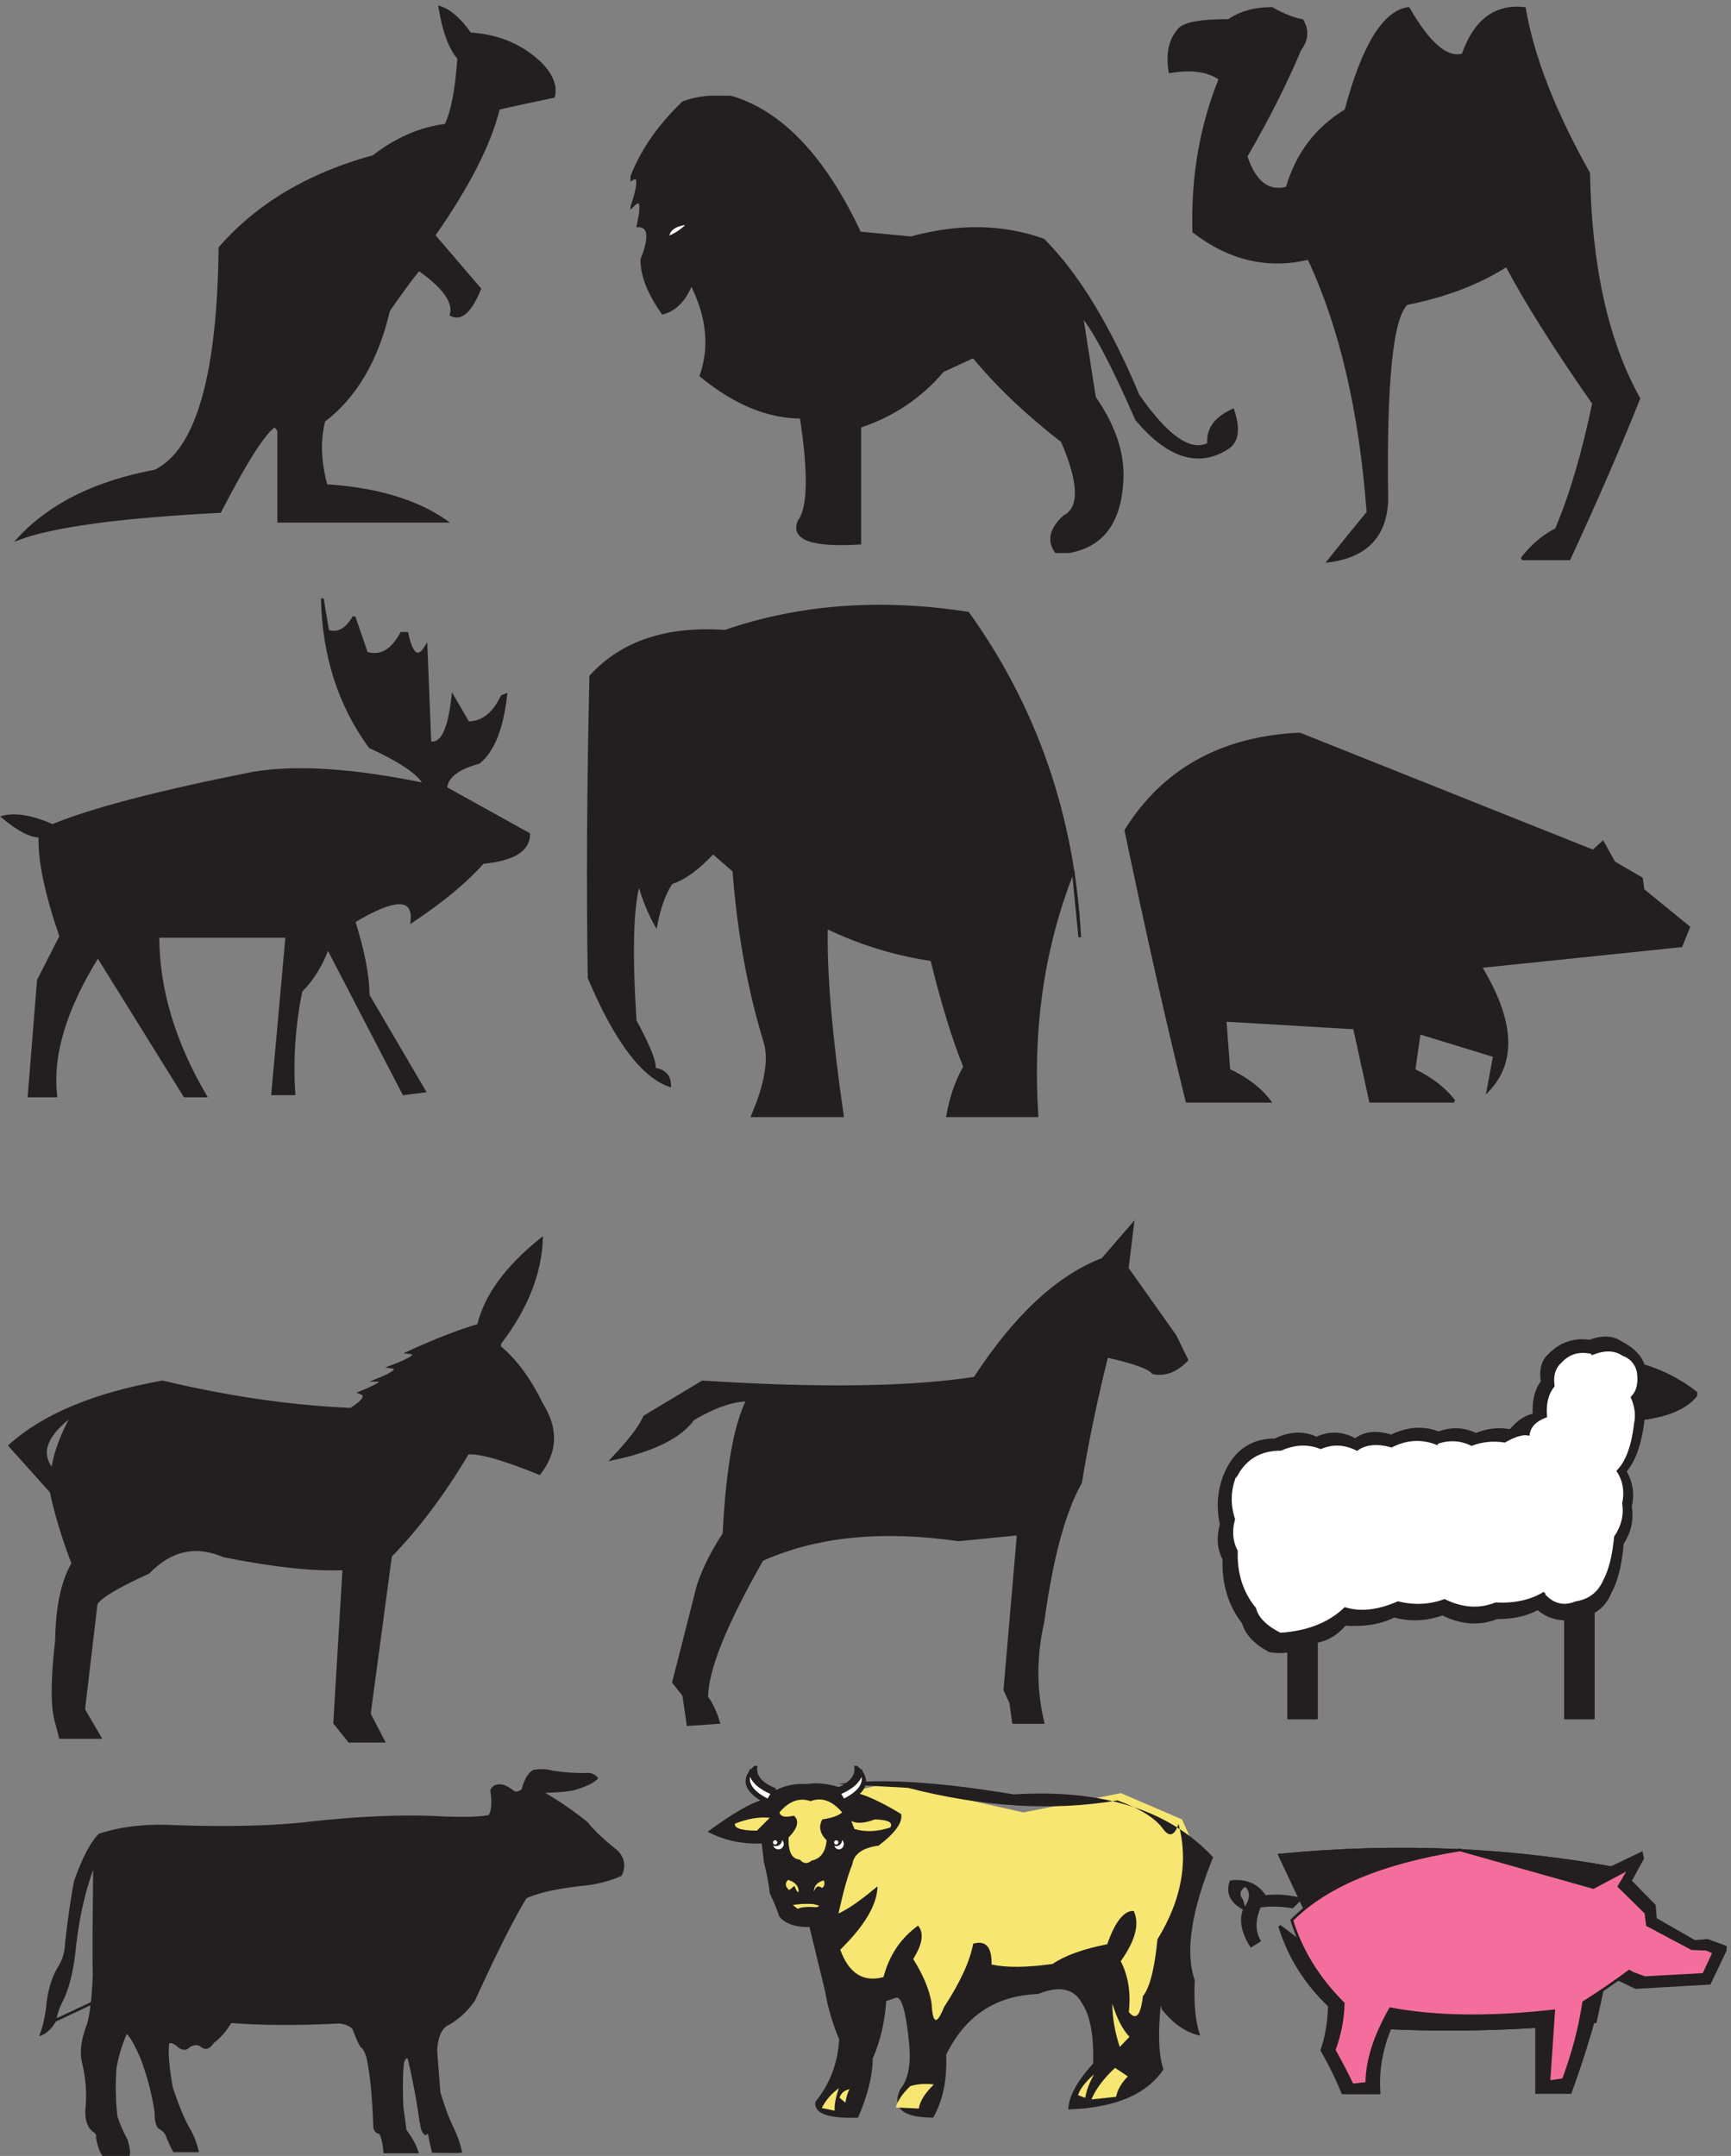 <svg xmlns="http://www.w3.org/2000/svg" xml:space="preserve" width="644.869" height="803.227"><rect width="100%" height="100%" fill="#808080" stroke="none"/><defs><clipPath id="a" clipPathUnits="userSpaceOnUse"><path d="M1761.33 5771.16h1705.5v-1281h-1705.5z" clip-rule="evenodd"/></clipPath><clipPath id="b" clipPathUnits="userSpaceOnUse"><path d="M3403.83 2295.66h1345.5v-1072.5h-1345.5z" clip-rule="evenodd"/></clipPath><clipPath id="c" clipPathUnits="userSpaceOnUse"><path d="M1977.33 1092.66h1416v-988.5h-1416z" clip-rule="evenodd"/></clipPath><clipPath id="d" clipPathUnits="userSpaceOnUse"><path d="M2150.01 903.66h40.54v-45h-40.54z" clip-rule="evenodd"/></clipPath><clipPath id="e" clipPathUnits="userSpaceOnUse"><path d="M2321.2 903.66h37.53v-45h-37.53z" clip-rule="evenodd"/></clipPath><clipPath id="f" clipPathUnits="userSpaceOnUse"><path d="M1977.33 1092.66h1416v-988.5h-1416z" clip-rule="evenodd"/></clipPath><clipPath id="g" clipPathUnits="userSpaceOnUse"><path d="M3432.33 875.164h1399.5v-702h-1399.5z" clip-rule="evenodd"/></clipPath></defs><path d="M775.926 4833.41V4579.1h467.954c-82.52 57.52-194.23 90.82-335.114 99.91-18.114 67.61-20.125 128.16-6.039 181.64 88.562 67.62 148.943 170.55 181.153 308.81 31.19 45.41 59.36 83.75 84.52 115.04 70.45-49.45 100.64-91.84 90.57-127.15 28.18-14.13 54.85 10.09 80.01 72.65l-128.31 149.86c96.62 138.26 156.99 256.84 181.14 355.73 39.25 9.09 90.58 20.18 153.98 33.3 7.04 27.25-3.53 56.52-31.7 87.8-53.34 53.49-120.77 82.75-202.28 87.8-28.18 40.36-56.36 65.09-84.54 74.17 11.07-67.61 28.69-115.04 52.84-142.29-6.04-88.81-18.12-151.37-36.23-187.71-71.45-9.08-138.88-38.34-202.27-87.79-181.149-49.45-324.555-134.72-430.223-255.82-4.024-359.26-64.407-567.65-181.141-625.17-167.055-31.29-294.359-94.36-381.914-189.22 98.625 36.33 286.309 61.56 563.055 75.69 73.465 142.29 124.789 222.52 153.972 240.68l10.567-13.62" style="fill:#231f20;fill-opacity:1;fill-rule:evenodd;stroke:none" transform="matrix(.133 0 0 -.133 .625 803.215)"/><path d="M775.926 4833.41V4579.1h467.954c-82.52 57.52-194.23 90.82-335.114 99.91-18.114 67.61-20.125 128.16-6.039 181.64 88.562 67.62 148.943 170.55 181.153 308.81 31.19 45.41 59.36 83.75 84.52 115.04 70.45-49.45 100.64-91.84 90.57-127.15 28.18-14.13 54.85 10.09 80.01 72.65l-128.31 149.86c96.62 138.26 156.99 256.84 181.14 355.73 39.25 9.09 90.58 20.18 153.98 33.3 7.04 27.25-3.53 56.52-31.7 87.8-53.34 53.49-120.77 82.75-202.28 87.8-28.18 40.36-56.36 65.09-84.54 74.17 11.07-67.61 28.69-115.04 52.84-142.29-6.04-88.81-18.12-151.37-36.23-187.71-71.45-9.08-138.88-38.34-202.27-87.79-181.149-49.45-324.555-134.72-430.223-255.82-4.024-359.26-64.407-567.65-181.141-625.17-167.055-31.29-294.359-94.36-381.914-189.22 98.625 36.33 286.309 61.56 563.055 75.69 73.465 142.29 124.789 222.52 153.972 240.68l10.567-13.62" style="fill:none;stroke:#231f20;stroke-width:7.5;stroke-linecap:butt;stroke-linejoin:miter;stroke-miterlimit:10;stroke-dasharray:none;stroke-opacity:1" transform="matrix(.133 0 0 -.133 .625 803.215)"/><g clip-path="url(#a)" transform="matrix(.133 0 0 -.133 .625 803.215)"><path d="M2403.72 5386.76c-99.52 211.8-219.66 338.58-360.4 380.33-52.28 4.07-97.02-1.02-134.21-15.28-70.37-67.2-119.63-139.5-147.78-216.89 25.13 18.33 26.64-6.11 4.53-73.32 25.13 26.48 30.66 8.15 16.58-54.99 32.17 0 35.69-31.56 10.56-94.7 0-44.8 19.6-94.7 58.81-149.68 35.18 9.16 61.82 36.66 79.92 82.48 46.24-90.63 55.29-176.67 27.14-258.14 94.5-77.39 187.99-116.08 280.48-116.08 24.13-157.84 22.12-255.08-6.03-291.74-20.11-48.88 36.7-69.24 170.4-61.1v326.87c92.49 30.55 169.9 82.48 232.23 155.8l85.95 39.71c67.35-81.46 150.29-160.38 248.81-236.75 50.27-117.1 52.28-187.36 6.03-210.78-39.2-35.64-46.24-69.75-21.11-102.34 109.58 5.09 169.9 66.19 180.96 183.29 10.05 81.46-15.08 165.47-75.4 252.03L3025 5156.12c35.18-40.73 86.45-137.98 153.81-291.74 88.47-104.88 172.91-131.87 253.34-80.95 29.15 17.3 34.68 52.95 16.58 106.91-49.26-22.4-71.87-53.96-67.85-94.7-50.27-26.47-116.12 18.84-197.55 135.95-81.43 194.49-169.89 339.59-265.4 435.31-113.6 40.73-237.25 42.77-370.95 6.11l-143.26 13.75" style="fill:#231f20;fill-opacity:1;fill-rule:evenodd;stroke:none"/><path d="M2403.72 5386.76c-99.52 211.8-219.66 338.58-360.4 380.33-52.28 4.07-97.02-1.02-134.21-15.28-70.37-67.2-119.63-139.5-147.78-216.89 25.13 18.33 26.64-6.11 4.53-73.32 25.13 26.48 30.66 8.15 16.58-54.99 32.17 0 35.69-31.56 10.56-94.7 0-44.8 19.6-94.7 58.81-149.68 35.18 9.16 61.82 36.66 79.92 82.48 46.24-90.63 55.29-176.67 27.14-258.14 94.5-77.39 187.99-116.08 280.48-116.08 24.13-157.84 22.12-255.08-6.03-291.74-20.11-48.88 36.7-69.24 170.4-61.1v326.87c92.49 30.55 169.9 82.48 232.23 155.8l85.95 39.71c67.35-81.46 150.29-160.38 248.81-236.75 50.27-117.1 52.28-187.36 6.03-210.78-39.2-35.64-46.24-69.75-21.11-102.34 109.58 5.09 169.9 66.19 180.96 183.29 10.05 81.46-15.08 165.47-75.4 252.03L3025 5156.12c35.18-40.73 86.45-137.98 153.81-291.74 88.47-104.88 172.91-131.87 253.34-80.95 29.15 17.3 34.68 52.95 16.58 106.91-49.26-22.4-71.87-53.96-67.85-94.7-50.27-26.47-116.12 18.84-197.55 135.95-81.43 194.49-169.89 339.59-265.4 435.31-113.6 40.73-237.25 42.77-370.95 6.11l-143.26 13.75" style="fill:none;stroke:#231f20;stroke-width:7.5;stroke-linecap:butt;stroke-linejoin:miter;stroke-miterlimit:10;stroke-dasharray:none;stroke-opacity:1"/><path d="M1866.33 5373.66c0 22.85 19.5 36.35 58.5 40.5-15.6-17.65-35.1-31.15-58.5-40.5" style="fill:#fff;fill-opacity:1;fill-rule:evenodd;stroke:none"/><path d="M1866.33 5373.66c0 22.85 19.5 36.35 58.5 40.5-15.6-17.65-35.1-31.15-58.5-40.5" style="fill:none;stroke:#231f20;stroke-width:7.5;stroke-linecap:butt;stroke-linejoin:miter;stroke-miterlimit:10;stroke-dasharray:none;stroke-opacity:1"/></g><path d="M4257.85 4473.77c28.21 36.67 60.46 64.18 96.73 82.51 40.31 94.74 75.07 212.39 104.29 352.96-109.83 157.89-190.95 286.75-243.34 386.58-77.59-49.91-170.8-85.57-279.62-106.96-42.32-36.67-60.96-220.54-55.92-551.6-4.03-99.82-58.44-156.36-163.24-169.6 28.22 35.65 65 80.98 110.34 135.99-21.16 284.2-76.58 521.55-166.26 712.03-113.86-27.5-221.17-2.54-321.94 74.87-4.03 153.82 20.66 296.43 74.07 427.83-33.26 23.43-80.11 30.05-140.57 19.87-8.06 49.91 0 88.62 24.18 116.13 12.09 18.33 58.95 27.5 140.57 27.5 32.24 22.41 72.55 33.61 120.91 33.61 32.25-18.33 60.46-29.54 84.64-33.61 16.13-27.5 14.11-54.5-6.04-80.99-40.31-95.75-90.69-195.57-151.15-299.48 24.19-73.34 62.48-102.88 114.88-88.62 28.21 95.75 83.12 168.08 164.74 216.97 48.36 181.32 106.81 276.56 175.33 285.73 57.43-99.83 108.32-143.12 152.65-129.88 33.25 95.76 90.69 139.05 172.31 129.88 23.17-135.48 83.12-289.29 179.86-461.44 5.03-262.82 51.89-473.16 140.56-631.06-52.4-131.4-117.39-281.14-194.98-449.22h-133" style="fill:#231f20;fill-opacity:1;fill-rule:evenodd;stroke:none" transform="matrix(.133 0 0 -.133 .625 803.215)"/><path d="M4257.85 4473.77c28.21 36.67 60.46 64.18 96.73 82.51 40.31 94.74 75.07 212.39 104.29 352.96-109.83 157.89-190.95 286.75-243.34 386.58-77.59-49.91-170.8-85.57-279.62-106.96-42.32-36.67-60.96-220.54-55.92-551.6-4.03-99.82-58.44-156.36-163.24-169.6 28.22 35.65 65 80.98 110.34 135.99-21.16 284.2-76.58 521.55-166.26 712.03-113.86-27.5-221.17-2.54-321.94 74.87-4.03 153.82 20.66 296.43 74.07 427.83-33.26 23.43-80.11 30.05-140.57 19.87-8.06 49.91 0 88.62 24.18 116.13 12.09 18.33 58.95 27.5 140.57 27.5 32.24 22.41 72.55 33.61 120.91 33.61 32.25-18.33 60.46-29.54 84.64-33.61 16.13-27.5 14.11-54.5-6.04-80.99-40.31-95.75-90.69-195.57-151.15-299.48 24.19-73.34 62.48-102.88 114.88-88.62 28.21 95.75 83.12 168.08 164.74 216.97 48.36 181.32 106.81 276.56 175.33 285.73 57.43-99.83 108.32-143.12 152.65-129.88 33.25 95.76 90.69 139.05 172.31 129.88 23.17-135.48 83.12-289.29 179.86-461.44 5.03-262.82 51.89-473.16 140.56-631.06-52.4-131.4-117.39-281.14-194.98-449.22h-133" style="fill:none;stroke:#231f20;stroke-width:7.5;stroke-linecap:butt;stroke-linejoin:miter;stroke-miterlimit:10;stroke-dasharray:none;stroke-opacity:1" transform="matrix(.133 0 0 -.133 .625 803.215)"/><path d="M986.863 4311.66c-20.394-36-44.867-49.5-73.422-40.5l-15.296 91.5c3.062-159 47.418-297.5 133.075-415.5 88.71-41 139.7-76 152.96-105-197.828 41-357.414 51.5-478.762 31.5-267.168-53-454.801-102-562.891-147-57.105 25-103.504 33-139.195 24 42.828-36 77.5-54 104.012-54-3.059-65 16.316-158.5 58.125-280.5l-62.711-123-26.004-324h74.949c-13.254 114 26.004 244.5 117.781 391.5l243.204-391.5h58.125c-88.715 151-133.075 300-133.075 447h360.985l-39.77-441h59.652c-6.117 98 .512 194 19.887 288 32.633 33 57.613 73.5 74.949 121.5l212.609-409.5 58.13 7.5-157.55 268.5c0 53-13.25 122-39.767 207 115.227 69 169.267 69 162.137 0 85.65 57 151.95 112 198.84 165 85.66 8 128.49 34.5 128.49 79.5l-232.5 129c3.06 32 34.16 56 93.31 72 39.77 33 64.75 96 74.95 189l-10.71-4.5c-23.45-49-55.07-73.5-94.84-73.5l-42.82 73.5c-10.2-94-31.62-137-64.25-129l-10.7 268.5c-22.44-37-40.28-24.5-53.54 37.5h-15.3c-26.51-49-59.14-67.5-97.89-55.5l-35.177 102" style="fill:#231f20;fill-opacity:1;fill-rule:evenodd;stroke:none" transform="matrix(.133 0 0 -.133 .625 803.215)"/><path d="M986.863 4311.66c-20.394-36-44.867-49.5-73.422-40.5l-15.296 91.5c3.062-159 47.418-297.5 133.075-415.5 88.71-41 139.7-76 152.96-105-197.828 41-357.414 51.5-478.762 31.5-267.168-53-454.801-102-562.891-147-57.105 25-103.504 33-139.195 24 42.828-36 77.5-54 104.012-54-3.059-65 16.316-158.5 58.125-280.5l-62.711-123-26.004-324h74.949c-13.254 114 26.004 244.5 117.781 391.5l243.204-391.5h58.125c-88.715 151-133.075 300-133.075 447h360.985l-39.77-441h59.652c-6.117 98 .512 194 19.887 288 32.633 33 57.613 73.5 74.949 121.5l212.609-409.5 58.13 7.5-157.55 268.5c0 53-13.25 122-39.767 207 115.227 69 169.267 69 162.137 0 85.65 57 151.95 112 198.84 165 85.66 8 128.49 34.5 128.49 79.5l-232.5 129c3.06 32 34.16 56 93.31 72 39.77 33 64.75 96 74.95 189l-10.71-4.5c-23.45-49-55.07-73.5-94.84-73.5l-42.82 73.5c-10.2-94-31.62-137-64.25-129l-10.7 268.5c-22.44-37-40.28-24.5-53.54 37.5h-15.3c-26.51-49-59.14-67.5-97.89-55.5l-35.177 102" style="fill:none;stroke:#231f20;stroke-width:7.5;stroke-linecap:butt;stroke-linejoin:miter;stroke-miterlimit:10;stroke-dasharray:none;stroke-opacity:1" transform="matrix(.133 0 0 -.133 .625 803.215)"/><path d="M3001.4 3599.98c-83.95-211.33-117.73-440.11-101.35-686.32h-250.31c9.21 52.32 25.08 97.97 47.6 136.96-31.73 78.99-62.45 179.02-92.13 300.07-103.41 15.39-201.69 45.65-294.85 90.79-3.07-125.16 11.77-301.1 44.53-527.82h-251.84c38.9 91.3 50.16 161.58 33.78 210.82-44.02 143.63-72.69 302.13-85.99 475.5l-58.36 50.79c-41.97-45.14-80.87-73.36-116.71-84.64-19.45-29.75-33.78-69.25-43-118.49-19.45 33.85-35.32 73.35-47.6 118.49-19.45-64.63-23.04-193.38-10.75-386.25 38.9-71.81 56.82-116.95 53.75-135.42 28.66-4.1 42.99-19.49 42.99-46.16-76.78 26.67-152.02 127.21-225.73 301.61-4.1 253.39-2.56 535 4.6 844.82 87.02 95.41 212.43 137.47 376.24 126.19 208.84 71.81 435.61 88.74 680.29 50.78 190.42-265.7 294.84-568.34 313.27-907.91l-18.43 186.19" style="fill:#231f20;fill-opacity:1;fill-rule:evenodd;stroke:none" transform="matrix(.133 0 0 -.133 .625 803.215)"/><path d="M3001.4 3599.98c-83.95-211.33-117.73-440.11-101.35-686.32h-250.31c9.21 52.32 25.08 97.97 47.6 136.96-31.73 78.99-62.45 179.02-92.13 300.07-103.41 15.39-201.69 45.65-294.85 90.79-3.07-125.16 11.77-301.1 44.53-527.82h-251.84c38.9 91.3 50.16 161.58 33.78 210.82-44.02 143.63-72.69 302.13-85.99 475.5l-58.36 50.79c-41.97-45.14-80.87-73.36-116.71-84.64-19.45-29.75-33.78-69.25-43-118.49-19.45 33.85-35.32 73.35-47.6 118.49-19.45-64.63-23.04-193.38-10.75-386.25 38.9-71.81 56.82-116.95 53.75-135.42 28.66-4.1 42.99-19.49 42.99-46.16-76.78 26.67-152.02 127.21-225.73 301.61-4.1 253.39-2.56 535 4.6 844.82 87.02 95.41 212.43 137.47 376.24 126.19 208.84 71.81 435.61 88.74 680.29 50.78 190.42-265.7 294.84-568.34 313.27-907.91l-18.43 186.19" style="fill:none;stroke:#231f20;stroke-width:7.5;stroke-linecap:butt;stroke-linejoin:miter;stroke-miterlimit:10;stroke-dasharray:none;stroke-opacity:1" transform="matrix(.133 0 0 -.133 .625 803.215)"/><path d="M4068.58 2954.16c-26.05 34.76-63.62 63.89-112.71 87.41l15.02 104.28 210.4-64.41-18.03-96.61c77.15 80.77 70.13 196.29-21.04 346.58l562.07 58.27 21.04 52.14-127.74 104.28-4.51 32.21-76.65 44.47-31.56 56.74-27.05-24.54-822.06 328.18c-218.42-10.22-380.73-100.19-486.93-269.9 61.12-292.4 118.22-545.43 171.33-759.1h231.44c-26.05 34.76-64.13 63.89-114.22 87.41l-10.52 139.55 362.19-21.47 45.08-205.49h234.45" style="fill:#231f20;fill-opacity:1;fill-rule:evenodd;stroke:none" transform="matrix(.133 0 0 -.133 .625 803.215)"/><path d="M4068.58 2954.16c-26.05 34.76-63.62 63.89-112.71 87.41l15.02 104.28 210.4-64.41-18.03-96.61c77.15 80.77 70.13 196.29-21.04 346.58l562.07 58.27 21.04 52.14-127.74 104.28-4.51 32.21-76.65 44.47-31.56 56.74-27.05-24.54-822.06 328.18c-218.42-10.22-380.73-100.19-486.93-269.9 61.12-292.4 118.22-545.43 171.33-759.1h231.44c-26.05 34.76-64.13 63.89-114.22 87.41l-10.52 139.55 362.19-21.47 45.08-205.49h234.45" style="fill:none;stroke:#231f20;stroke-width:7.5;stroke-linecap:butt;stroke-linejoin:miter;stroke-miterlimit:10;stroke-dasharray:none;stroke-opacity:1" transform="matrix(.133 0 0 -.133 .625 803.215)"/><path d="M138.457 1860.66c13.184-62 33.469-129 60.852-201-29.414-51-44.625-122.5-45.641-214.5-13.184-113-13.184-190.5 0-232.5l10.648-40.5h111.059l-45.641 78 34.993 297c13.183 20 61.867 49 146.046 87 62.883 65 133.372 80.5 211.469 46.5 140.977-28 253.047-40 336.215-36l-25.863-432 41.074-51h95.842l-39.56 76.5 59.34 442.5c77.09 79 149.09 175 216.03 288 33.47 3 100.4-16 200.81-57 47.67 61 49.7 126 6.09 195-33.47 69-72.52 122-117.14 159v10.5c74.03 96 113.08 193.5 117.14 292.5-98.38-79-157.21-159.5-176.48-241.5-56.79-17-122.2-42.5-196.25-76.5 30.43-3 13.69-16.5-50.2-40.5 26.37-4 13.18-16.5-39.56-37.5 26.37 0 11.16-11.5-45.64-34.5 20.29-7 11.67-22.5-25.86-46.5-167.343 7-343.312 32.5-527.902 76.5-190.672-34-333.172-93.5-427.496-178.5l115.625-129v66m0 0c-33.473 45-13.187 95 60.852 150-30.426-55-49.192-105-56.289-150h-4.563" style="fill:#231f20;fill-opacity:1;fill-rule:evenodd;stroke:none" transform="matrix(.133 0 0 -.133 .625 803.215)"/><path d="M138.457 1860.66c13.184-62 33.469-129 60.852-201-29.414-51-44.625-122.5-45.641-214.5-13.184-113-13.184-190.5 0-232.5l10.648-40.5h111.059l-45.641 78 34.993 297c13.183 20 61.867 49 146.046 87 62.883 65 133.372 80.5 211.469 46.5 140.977-28 253.047-40 336.215-36l-25.863-432 41.074-51h95.842l-39.56 76.5 59.34 442.5c77.09 79 149.09 175 216.03 288 33.47 3 100.4-16 200.81-57 47.67 61 49.7 126 6.09 195-33.47 69-72.52 122-117.14 159v10.5c74.03 96 113.08 193.5 117.14 292.5-98.38-79-157.21-159.5-176.48-241.5-56.79-17-122.2-42.5-196.25-76.5 30.43-3 13.69-16.5-50.2-40.5 26.37-4 13.18-16.5-39.56-37.5 26.37 0 11.16-11.5-45.64-34.5 20.29-7 11.67-22.5-25.86-46.5-167.343 7-343.312 32.5-527.902 76.5-190.672-34-333.172-93.5-427.496-178.5l115.625-129v66m0 0c-33.473 45-13.187 95 60.852 150-30.426-55-49.192-105-56.289-150h-4.563" style="fill:none;stroke:#231f20;stroke-width:7.5;stroke-linecap:butt;stroke-linejoin:miter;stroke-miterlimit:10;stroke-dasharray:none;stroke-opacity:1" transform="matrix(.133 0 0 -.133 .625 803.215)"/><path d="m1951 1598.16-69.19-271.5 28.58-36 12.03-82.5 85.74 6c-9.02 30-20.05 53.5-33.09 70.5 0 76 51.64 204.5 154.93 385.5 151.43 68 334.94 86.5 550.54 55.5l166.97 16.5-37.61-436.5 16.55-36 7.52-55.5h82.73c-22.06 92-22.06 186 0 282 24.07 178 59.17 308 105.3 390 19.05 116 43.62 234 73.7 354 76.22-17 119.34-32.5 129.37-46.5 33.09-7 64.68 5 94.76 36l-33.09 67.5-133.88 189 15.05 123-84.24-97.5c-125.35-48-244.68-159-358-333-182.51-28-436.72-31.5-762.63-10.5l-162.46-97.5c-11.03-27-41.11-66.5-90.25-118.5 114.32 24 190.03 61.5 227.13 112.5 60.17 35 110.81 52.5 151.93 52.5-35.1-69-57.16-194-66.18-375-32.1-48-56.16-96-72.21-144" style="fill:#231f20;fill-opacity:1;fill-rule:evenodd;stroke:none" transform="matrix(.133 0 0 -.133 .625 803.215)"/><path d="m1951 1598.16-69.19-271.5 28.58-36 12.03-82.5 85.74 6c-9.02 30-20.05 53.5-33.09 70.5 0 76 51.64 204.5 154.93 385.5 151.43 68 334.94 86.5 550.54 55.5l166.97 16.5-37.61-436.5 16.55-36 7.52-55.5h82.73c-22.06 92-22.06 186 0 282 24.07 178 59.17 308 105.3 390 19.05 116 43.62 234 73.7 354 76.22-17 119.34-32.5 129.37-46.5 33.09-7 64.68 5 94.76 36l-33.09 67.5-133.88 189 15.05 123-84.24-97.5c-125.35-48-244.68-159-358-333-182.51-28-436.72-31.5-762.63-10.5l-162.46-97.5c-11.03-27-41.11-66.5-90.25-118.5 114.32 24 190.03 61.5 227.13 112.5 60.17 35 110.81 52.5 151.93 52.5-35.1-69-57.16-194-66.18-375-32.1-48-56.16-96-72.21-144" style="fill:none;stroke:#231f20;stroke-width:7.5;stroke-linecap:butt;stroke-linejoin:miter;stroke-miterlimit:10;stroke-dasharray:none;stroke-opacity:1" transform="matrix(.133 0 0 -.133 .625 803.215)"/><g clip-path="url(#b)" transform="matrix(.133 0 0 -.133 .625 803.215)"><path d="M3566.74 2005.91c42.23 20.26 80.95 21.78 116.15 4.55 36.2 17.23 72.4 15.71 108.6-4.55 26.15 20.26 59.83 23.8 101.06 10.63 44.25 22.29 88.5 25.33 132.74 9.12 36.21 13.17 70.9 11.65 104.09-4.55 31.17 13.16 63.35 16.71 96.53 10.63 21.12 25.33 43.24 40.02 66.37 44.07-2.01 39.51 5.53 70.42 22.63 92.7-5.03 33.44 1.51 58.26 19.61 74.47 31.17 32.42 68.88 45.59 113.13 39.51 36.2 13.17 65.87 11.65 88.99-4.56 33.19-17.22 53.8-38.5 61.85-63.82 56.31-17.23 106.59-43.57 150.84-79.03-26.15-36.47-76.43-59.78-150.84-69.9-8.05-68.9-25.14-118.03-51.29-147.41 18.1-30.4 23.13-63.32 15.09-98.78 6.03-36.47-1.51-70.92-22.63-103.34-5.03-59.77-16.59-105.87-34.69-138.29-15.09-36.48-42.24-58.26-81.46-65.35-46.25-15.19-86.48-8.1-120.67 21.28-30.17-17.23-68.38-25.84-114.64-25.84-49.27-19.25-100.06-15.7-152.35 10.64-44.24-16.21-89.49-18.23-135.75-6.08-38.22-19.25-84.47-26.85-138.78-22.8v-1.51c-28.15-32.42-61.84-48.63-101.06-48.63-31.17-23.3-67.38-31.41-108.61-24.32-41.22 22.29-65.86 48.63-73.91 79.02-38.21 48.64-56.31 107.9-54.3 177.81-15.08 29.38-17.6 61.8-7.54 97.26-12.07 56.73-5.53 109.41 19.61 158.04 28.15 52.69 71.9 79.03 131.23 79.03" style="fill:#231f20;fill-opacity:1;fill-rule:evenodd;stroke:none"/><path d="M3566.74 2005.91c42.23 20.26 80.95 21.78 116.15 4.55 36.2 17.23 72.4 15.71 108.6-4.55 26.15 20.26 59.83 23.8 101.06 10.63 44.25 22.29 88.5 25.33 132.74 9.12 36.21 13.17 70.9 11.65 104.09-4.55 31.17 13.16 63.35 16.71 96.53 10.63 21.12 25.33 43.24 40.02 66.37 44.07-2.01 39.51 5.53 70.42 22.63 92.7-5.03 33.44 1.51 58.26 19.61 74.47 31.17 32.42 68.88 45.59 113.13 39.51 36.2 13.17 65.87 11.65 88.99-4.56 33.19-17.22 53.8-38.5 61.85-63.82 56.31-17.23 106.59-43.57 150.84-79.03-26.15-36.47-76.43-59.78-150.84-69.9-8.05-68.9-25.14-118.03-51.29-147.41 18.1-30.4 23.13-63.32 15.09-98.78 6.03-36.47-1.51-70.92-22.63-103.34-5.03-59.77-16.59-105.87-34.69-138.29-15.09-36.48-42.24-58.26-81.46-65.35-46.25-15.19-86.48-8.1-120.67 21.28-30.17-17.23-68.38-25.84-114.64-25.84-49.27-19.25-100.06-15.7-152.35 10.64-44.24-16.21-89.49-18.23-135.75-6.08-38.22-19.25-84.47-26.85-138.78-22.8v-1.51c-28.15-32.42-61.84-48.63-101.06-48.63-31.17-23.3-67.38-31.41-108.61-24.32-41.22 22.29-65.86 48.63-73.91 79.02-38.21 48.64-56.31 107.9-54.3 177.81-15.08 29.38-17.6 61.8-7.54 97.26-12.07 56.73-5.53 109.41 19.61 158.04 28.15 52.69 71.9 79.03 131.23 79.03" style="fill:none;stroke:#231f20;stroke-width:7.5;stroke-linecap:butt;stroke-linejoin:miter;stroke-miterlimit:10;stroke-dasharray:none;stroke-opacity:1"/><path d="M3604.83 1448.16h78v-225h-78v225" style="fill:#231f20;fill-opacity:1;fill-rule:evenodd;stroke:none"/><path d="M3604.83 1448.16h78v-225h-78z" style="fill:none;stroke:#231f20;stroke-width:7.5;stroke-linecap:butt;stroke-linejoin:miter;stroke-miterlimit:10;stroke-dasharray:none;stroke-opacity:1"/><path d="M4380.33 1565.16h78v-342h-78v342" style="fill:#231f20;fill-opacity:1;fill-rule:evenodd;stroke:none"/><path d="M4380.33 1565.16h78v-342h-78z" style="fill:none;stroke:#231f20;stroke-width:7.5;stroke-linecap:butt;stroke-linejoin:miter;stroke-miterlimit:10;stroke-dasharray:none;stroke-opacity:1"/><path d="M4321.78 1577.03c-38.37-23.28-83.8-33.4-136.3-30.36-46.44-18.22-94.4-15.18-143.87 9.11-42.41-15.18-85.82-17.21-130.25-6.07-55.53-24.29-105-29.86-148.41-16.7-44.43-42.51-105.01-66.29-181.74-71.35-40.39 20.24-64.11 44.02-71.18 71.35-36.35 44.53-53.51 98.16-51.49 160.91-14.14 27.32-16.66 57.18-7.58 89.56-14.13 43.52-12.11 86.02 6.06 127.52l1.52-3.04c26.25 47.57 67.64 71.35 124.18 71.35 39.38 17.21 76.74 18.72 112.07 4.55 33.32 14.17 67.14 12.66 101.47-4.55 24.23 17.21 56.54 20.24 96.93 9.11 41.39 21.25 83.29 23.78 125.7 7.59v1.52c34.32 12.14 67.14 10.62 98.44-4.56 29.28 11.14 60.07 14.17 92.38 9.11 28.27 16.19 50.48 22.77 66.64 19.74 3.03 22.26 19.18 38.96 48.46 50.09-3.03 35.42 4.04 63.76 21.2 85.01-4.04 29.35 2.53 51.62 19.69 66.79 23.22 26.32 53.51 34.92 90.87 25.81V2248c34.32 13.16 62.59 12.15 84.81-3.03 22.21-8.1 36.34-23.79 42.4-47.06 5.05-32.39-.5-56.68-16.66-72.87 11.11-26.31 14.14-50.6 9.09-72.86-7.07-62.75-23.22-107.28-48.46-133.59 17.16-27.32 22.21-57.69 15.14-91.08 5.05-32.39-2.52-63.76-22.72-94.12-5.04-53.64-15.64-95.13-31.8-124.48-15.14-33.4-41.39-53.13-78.75-59.2-34.33-14.17-64.62-6.58-90.87 22.77l3.03 4.55" style="fill:#fff;fill-opacity:1;fill-rule:evenodd;stroke:none"/><path d="M4321.78 1577.03c-38.37-23.28-83.8-33.4-136.3-30.36-46.44-18.22-94.4-15.18-143.87 9.11-42.41-15.18-85.82-17.21-130.25-6.07-55.53-24.29-105-29.86-148.41-16.7-44.43-42.51-105.01-66.29-181.74-71.35-40.39 20.24-64.11 44.02-71.18 71.35-36.35 44.53-53.51 98.16-51.49 160.91-14.14 27.32-16.66 57.18-7.58 89.56-14.13 43.52-12.11 86.02 6.06 127.52l1.52-3.04c26.25 47.57 67.64 71.35 124.18 71.35 39.38 17.21 76.74 18.72 112.07 4.55 33.32 14.17 67.14 12.66 101.47-4.55 24.23 17.21 56.54 20.24 96.93 9.11 41.39 21.25 83.29 23.78 125.7 7.59v1.52c34.32 12.14 67.14 10.62 98.44-4.56 29.28 11.14 60.07 14.17 92.38 9.11 28.27 16.19 50.48 22.77 66.64 19.74 3.03 22.26 19.18 38.96 48.46 50.09-3.03 35.42 4.04 63.76 21.2 85.01-4.04 29.35 2.53 51.62 19.69 66.79 23.22 26.32 53.51 34.92 90.87 25.81V2248c34.32 13.16 62.59 12.15 84.81-3.03 22.21-8.1 36.34-23.79 42.4-47.06 5.05-32.39-.5-56.68-16.66-72.87 11.11-26.31 14.14-50.6 9.09-72.86-7.07-62.75-23.22-107.28-48.46-133.59 17.16-27.32 22.21-57.69 15.14-91.08 5.05-32.39-2.52-63.76-22.72-94.12-5.04-53.64-15.64-95.13-31.8-124.48-15.14-33.4-41.39-53.13-78.75-59.2-34.33-14.17-64.62-6.58-90.87 22.77l3.03 4.55" style="fill:none;stroke:#231f20;stroke-width:7.5;stroke-linecap:butt;stroke-linejoin:miter;stroke-miterlimit:10;stroke-dasharray:none;stroke-opacity:1"/></g><path d="M148.961 379.184c-11.039-19.028-23.582-31.547-37.629-37.555 7.023 19.027 12.543 43.062 16.559 72.101 4.011 45.063 14.547 82.114 31.605 111.157 13.043 21.027 20.067 42.058 21.07 63.086 7.024 66.093 15.551 126.175 25.586 180.25 22.075 63.09 44.653 106.648 67.727 130.683 60.203 20.028 129.437 28.039 207.699 24.035 143.485-5.007 264.391-2.503 362.723 7.508 138.465 16.024 260.379 22.031 365.729 18.028 77.26-4.008 129.44-3.004 156.53 3.003 9.03 14.02 11.03 38.051 6.02 72.1 5.01 12.02 16.05 16.02 33.11 12.02 12.04-5.01 21.07-10.52 27.09-16.53 9.03-4 18.06-2 27.1 6.01 7.01 27.04 17.05 44.56 30.09 52.58 19.07 3 35.62 2.5 49.67-1.51 29.1-5.01 60.7-7.51 94.82-7.51 13.04 2 23.58-1.5 31.6-10.51-9.03-10.02-30.1-20.03-63.21-30.04-18.06-4.01-47.66-6.51-88.8-7.52m0 0c0-4 2.51-6.5 7.53-7.5l-7.53 7.5 7.53-7.5a940.734 940.734 0 0 0 117.39-81.117c18.06-23.031 46.16-49.57 84.29-79.613 18.06-20.027 21.57-41.555 10.53-64.59-23.07-11.012-52.66-19.527-88.8-25.535-82.27-8.012-141.47-20.527-177.59-37.551-35.12-57.078-83.27-152.715-144.49-286.898-21.07-31.047-47.16-54.578-78.26-70.602-17.06-12.016-26.59-36.047-28.6-72.098l9.03-117.164c12.05-40.054 24.08-72.601 36.12-97.632 12.04-25.04 20.07-47.57 24.08-67.602-9.03-1-34.61-1-76.76 0a827.232 827.232 0 0 0-10.53 48.07c-2.01 6.012-5.52 6.512-10.54 1.5-7.02 4.012-11.03 15.52-12.04 34.551h-1.5c-7.03 54.074-18.06 113.156-33.11 177.246-6.02 6.008-11.54 3.004-16.56-9.012-4.01-19.027-5.02-61.085-3.01-126.175 3.01-22.032 6.02-44.563 9.03-67.598 16.05-21.031 27.09-41.05 33.12-60.082h-90.31c-3.01 29.043-7.52 47.07-13.54 54.082-10.04 1-15.05 8.008-15.05 21.023-3.02 84.118-9.54 148.207-19.57 192.27-5.02 15.02-10.53 24.535-16.56 28.539-6.02 9.012-13.541 26.035-22.573 51.07-11.039 10.016-25.086 15.524-42.14 16.524-113.383-6.008-214.223-5.508-302.52 1.504-15.051-25.035-31.605-44.063-49.668-57.082-10.031-16.02-20.57-19.528-31.605-10.512-8.028 7.008-19.567 7.008-34.617 0-8.028-10.016-18.059-10.016-30.102 0-10.035 9.012-19.566 12.516-28.598 10.512-5.015-22.028-2.004-64.59 9.032-127.676 18.062-54.078 34.617-93.633 49.668-118.664 10.035-18.027 17.558-37.559 22.578-58.59h-64.719c-7.023 13.023-14.051 28.543-21.07 46.57-4.016 7.012-11.039 13.52-21.075 19.532-6.019 7.007-9.031 21.527-9.031 43.558-8.023 53.074-21.57 104.145-40.633 153.211-17.058 39.055-31.105 62.59-42.144 70.598-15.051-33.043-25.586-67.594-31.606-103.641-3.011-47.066-2.007-91.629 3.008-133.687 7.028-22.032 16.559-44.059 28.598-66.09 6.019-21.028 8.027-34.551 6.019-40.559h-70.734c-7.027 10.008-12.543 26.04-16.559 48.07 2.008 7.008-1.504 13.52-10.535 19.52-13.043 10.016-19.566 28.043-19.566 54.078 5.019 46.067 2.008 91.629-9.031 136.692-7.024 28.039-2.508 63.089 13.546 105.144 9.032 32.047 14.551 79.113 16.555 141.199-1.004 57.078-.5 161.723 1.508 313.938-28.098-70.098-47.16-152.715-57.195-247.848-6.02-57.078-17.559-103.14-34.614-138.191-10.035-19.028-16.558-38.051-19.566-57.078L1514.05 1020.57" style="fill:#231f20;fill-opacity:1;fill-rule:evenodd;stroke:none" transform="matrix(.133 0 0 -.133 .625 803.215)"/><path d="M148.961 379.184c-11.039-19.028-23.582-31.547-37.629-37.555 7.023 19.027 12.543 43.062 16.559 72.101 4.011 45.063 14.547 82.114 31.605 111.157 13.043 21.027 20.067 42.058 21.07 63.086 7.024 66.093 15.551 126.175 25.586 180.25 22.075 63.09 44.653 106.648 67.727 130.683 60.203 20.028 129.437 28.039 207.699 24.035 143.485-5.007 264.391-2.503 362.723 7.508 138.465 16.024 260.379 22.031 365.729 18.028 77.26-4.008 129.44-3.004 156.53 3.003 9.03 14.02 11.03 38.051 6.02 72.1 5.01 12.02 16.05 16.02 33.11 12.02 12.04-5.01 21.07-10.52 27.09-16.53 9.03-4 18.06-2 27.1 6.01 7.01 27.04 17.05 44.56 30.09 52.58 19.07 3 35.62 2.5 49.67-1.51 29.1-5.01 60.7-7.51 94.82-7.51 13.04 2 23.58-1.5 31.6-10.51-9.03-10.02-30.1-20.03-63.21-30.04-18.06-4.01-47.66-6.51-88.8-7.52m0 0c0-4 2.51-6.5 7.53-7.5l-7.53 7.5 7.53-7.5a940.734 940.734 0 0 0 117.39-81.117c18.06-23.031 46.16-49.57 84.29-79.613 18.06-20.027 21.57-41.555 10.53-64.59-23.07-11.012-52.66-19.527-88.8-25.535-82.27-8.012-141.47-20.527-177.59-37.551-35.12-57.078-83.27-152.715-144.49-286.898-21.07-31.047-47.16-54.578-78.26-70.602-17.06-12.016-26.59-36.047-28.6-72.098l9.03-117.164c12.05-40.054 24.08-72.601 36.12-97.632 12.04-25.04 20.07-47.57 24.08-67.602-9.03-1-34.61-1-76.76 0a827.232 827.232 0 0 0-10.53 48.07c-2.01 6.012-5.52 6.512-10.54 1.5-7.02 4.012-11.03 15.52-12.04 34.551h-1.5c-7.03 54.074-18.06 113.156-33.11 177.246-6.02 6.008-11.54 3.004-16.56-9.012-4.01-19.027-5.02-61.085-3.01-126.175 3.01-22.032 6.02-44.563 9.03-67.598 16.05-21.031 27.09-41.05 33.12-60.082h-90.31c-3.01 29.043-7.52 47.07-13.54 54.082-10.04 1-15.05 8.008-15.05 21.023-3.02 84.118-9.54 148.207-19.57 192.27-5.02 15.02-10.53 24.535-16.56 28.539-6.02 9.012-13.541 26.035-22.573 51.07-11.039 10.016-25.086 15.524-42.14 16.524-113.383-6.008-214.223-5.508-302.52 1.504-15.051-25.035-31.605-44.063-49.668-57.082-10.031-16.02-20.57-19.528-31.605-10.512-8.028 7.008-19.567 7.008-34.617 0-8.028-10.016-18.059-10.016-30.102 0-10.035 9.012-19.566 12.516-28.598 10.512-5.015-22.028-2.004-64.59 9.032-127.676 18.062-54.078 34.617-93.633 49.668-118.664 10.035-18.027 17.558-37.559 22.578-58.59h-64.719c-7.023 13.023-14.051 28.543-21.07 46.57-4.016 7.012-11.039 13.52-21.075 19.532-6.019 7.007-9.031 21.527-9.031 43.558-8.023 53.074-21.57 104.145-40.633 153.211-17.058 39.055-31.105 62.59-42.144 70.598-15.051-33.043-25.586-67.594-31.606-103.641-3.011-47.066-2.007-91.629 3.008-133.687 7.028-22.032 16.559-44.059 28.598-66.09 6.019-21.028 8.027-34.551 6.019-40.559h-70.734c-7.027 10.008-12.543 26.04-16.559 48.07 2.008 7.008-1.504 13.52-10.535 19.52-13.043 10.016-19.566 28.043-19.566 54.078 5.019 46.067 2.008 91.629-9.031 136.692-7.024 28.039-2.508 63.089 13.546 105.144 9.032 32.047 14.551 79.113 16.555 141.199-1.004 57.078-.5 161.723 1.508 313.938-28.098-70.098-47.16-152.715-57.195-247.848-6.02-57.078-17.559-103.14-34.614-138.191-10.035-19.028-16.558-38.051-19.566-57.078L1514.05 1020.57" style="fill:none;stroke:#231f20;stroke-width:7.5;stroke-linecap:butt;stroke-linejoin:miter;stroke-miterlimit:10;stroke-dasharray:none;stroke-opacity:1" transform="matrix(.133 0 0 -.133 .625 803.215)"/><g clip-path="url(#c)" transform="matrix(.133 0 0 -.133 .625 803.215)"><path d="m2406.79 1026.66 82.58 19.5 372.4-84 273.28 54 171.19-73.5 54.05-121.5-24.02-93-73.58-127.5-69.07-270-114.12 147-103.61 49.5-261.28-40.5-117.12-201-66.07 246-132.14-118.5-105.12 177 27.04 112.5" style="fill:#f7e671;fill-opacity:1;fill-rule:evenodd;stroke:none"/><path d="M2128.99 875.16c-56.06-2-106.61 9-151.66 33 70.08 51 120.63 80.5 151.66 88.5 36.04 33 78.08 48 126.14 45 37.03 6 79.58-1.5 127.63-22.5 32.03-5 77.58-25.5 136.64-61.5 5.01-23-16.01-52.5-63.06-88.5-45.05-6-69.57-23.5-73.58-52.5-12.01-28-25.53-76.5-40.55-145.5-21.01-18-47.54-28-79.58-30-38.04-1-66.07 8.5-84.09 28.5-7 21-16.01 43-27.02 66-3.01 28-8.52 57-16.52 87" style="fill:#231f20;fill-opacity:1;fill-rule:evenodd;stroke:none"/><path d="M2178.54 962.16c27.03 32 56.06 42.5 87.1 31.5 31.03 12 60.56 1.5 88.59-31.5-10.01-9-28.53-15.5-55.56-19.5-11.01-20-7.01-39.5 12.01-58.5-3-33-17.02-52-42.04-57-12.01-10-23.03-9-33.03 3-22.03 1-32.54 21.5-31.54 61.5 26.03 27 31.03 47.5 15.02 61.5-24.03-6-37.54-3-40.55 9m-27.02-15c-30.04 3-62.57-2.5-97.61-16.5-2-13 18.52-19.5 61.57-19.5" style="fill:#f7e671;fill-opacity:1;fill-rule:evenodd;stroke:none"/><path d="M2342.86 1041.82c114.02 16.34 278 6.64 491.93-29.11 249.25 15.32 435.43-43.413 558.54-176.198-61.56-151.168-78.71-266.078-51.47-344.727-3.02-65.371 2.03-116.949 15.14-154.742-39.35 8.172-75.18 32.684-107.47 73.539l-3.03 10.727c-8.07-79.668-5.54-139.422 7.57-179.258-47.43-70.477-136.23-107.758-266.4-111.844 1.01 35.75 24.22 78.648 69.63 128.695 2.02 77.629-8.07 133.297-30.27 167.004-22.21 42.899-63.58 52.09-124.12 27.578-118.07-4.086-203.84-60.777-257.32-170.066 3.02-69.457-9.09-128.188-36.33-176.195-85.78 0-116.55 26.558-92.33 79.672 21.19 25.535 29.77 65.371 25.73 119.503-9.09 98.059-22.2 143.508-39.36 136.36l-25.73-9.192c-4.03-59.242-16.65-112.867-37.84-160.875 0-46.984-13.62-102.14-40.87-165.468-84.76-3.063-124.62 11.746-119.58 44.433 40.36 49.028 62.57 107.246 66.6 174.66-19.17 45.965-32.29 90.907-39.35 134.829-12.11 49.027-26.74 109.289-43.9 180.789l43.9 32.175c21.19-10.214 70.13 16.852 146.82 81.204-1.01-51.075-35.82-110.317-104.44-177.727 24.22-66.395 64.58-91.93 121.09-76.606 16.15 61.286 48.44 109.29 96.88 144.016 17.15-20.426 12.61-51.578-13.63-93.457 28.26-44.941 45.41-86.309 51.47-124.101 3.03-58.223 14.63-61.797 34.81-10.727 45.41 69.457 72.66 128.699 81.74 177.727 35.32 10.214 52.47-9.192 51.46-58.219 41.38-9.196 98.39-8.684 171.05 1.531 34.31 23.492 85.26 41.879 152.88 55.156 22.2 63.328 46.92 94.481 74.16 93.461 17.16-35.75 5.05-82.738-36.32-140.957 21.19-40.855 28.75-88.351 22.7-142.488 20.18-24.512 33.3-9.703 39.35 44.433 19.18 23.493 32.8 76.606 40.87 159.34 67.62 110.313 87.29 218.071 59.04 323.278-11.1-32.688-25.23-37.793-42.39-15.321-21.19 30.641-64.07 57.707-128.66 81.2-180.62-30.641-376.39-18.895-587.29 35.238l-195.26 10.73" style="fill:#231f20;fill-opacity:1;fill-rule:evenodd;stroke:none"/><path d="M2333.21 126.66c-1 17 3 38 12.01 63-21.02-15-37.04-33.5-48.05-55.5l36.04-7.5m235.75 6c3 20.434 17.02 42.914 42.04 67.434-23.02 3.066-45.05 1.535-66.07-4.598-22.02-21.457-35.54-41.379-40.54-59.769l64.57-3.067m-222.24 30.563c5.01 13.543 14.52 21.355 28.53 23.437-5-7.293-9.01-19.793-12.01-37.5l-16.52 14.063m33.04 774.937c15.01-8 37.04-6.5 66.07 4.5 37.04-1 51.55-8.5 43.54-22.5-36.03-12-69.57-13.5-100.6-4.5" style="fill:#f7e671;fill-opacity:1;fill-rule:evenodd;stroke:none"/></g><g clip-path="url(#d)" transform="matrix(.133 0 0 -.133 .625 803.215)"><path d="M2190.55 873.66c0-8.285-6.72-15-15.01-15s-15.02 6.715-15.02 15 6.73 15 15.02 15 15.01-6.715 15.01-15" style="fill:#fff;fill-opacity:1;fill-rule:evenodd;stroke:none"/><path d="M2186.05 885.66c0-9.941-8.07-18-18.02-18s-18.02 8.059-18.02 18c0 9.942 8.07 18 18.02 18s18.02-8.058 18.02-18" style="fill:#231f20;fill-opacity:1;fill-rule:evenodd;stroke:none"/><path d="M2172.54 878.16c0-3.312-2.69-6-6.01-6a6.006 6.006 0 0 0-6.01 6c0 3.313 2.69 6 6.01 6s6.01-2.687 6.01-6" style="fill:#fff;fill-opacity:1;fill-rule:evenodd;stroke:none"/></g><g clip-path="url(#e)" transform="matrix(.133 0 0 -.133 .625 803.215)"><path d="M2358.73 873.66c0-8.285-6.05-15-13.51-15s-13.51 6.715-13.51 15 6.05 15 13.51 15 13.51-6.715 13.51-15" style="fill:#fff;fill-opacity:1;fill-rule:evenodd;stroke:none"/><path d="M2354.23 885.66c0-9.941-7.39-18-16.52-18-9.12 0-16.51 8.059-16.51 18 0 9.942 7.39 18 16.51 18 9.13 0 16.52-8.058 16.52-18" style="fill:#231f20;fill-opacity:1;fill-rule:evenodd;stroke:none"/><path d="M2343.72 878.16c0-3.312-2.69-6-6.01-6s-6 2.688-6 6c0 3.313 2.68 6 6 6s6.01-2.687 6.01-6" style="fill:#fff;fill-opacity:1;fill-rule:evenodd;stroke:none"/></g><g clip-path="url(#f)" transform="matrix(.133 0 0 -.133 .625 803.215)"><path d="M2232.6 743.16c-2 15-12.01 25-30.03 30-9.01-9-8.01-18.5 3-28.5 6.01 4 11.01 8 15.02 12 4-11 7.5-17 10.51-18m43.54 1.5c1 17 10.52 27.5 28.54 31.5 3-11 1-18-6.01-21-8.01 7-14.52 5.5-19.52-4.5m-61.57-43.5c15.02 3 33.54 4 55.56 3 20.02-4 23.03-7 9.01-9-23.02 2-40.04.5-51.05-4.5m891.94-526.5c4.01 20 15.02 39 33.04 57l-36.04 24c-32.04-30-54.06-59.5-66.07-88.5l69.07 7.5m-86.42-3c3.11 20 11.4 42 24.86 66-24.86-22-39.87-41.5-45.05-58.5l20.19-7.5m123.96 171c-19.22 20-35.24 51-48.05 93 0-39 6.94-79.5 20.82-121.5l27.23 28.5" style="fill:#f7e671;fill-opacity:1;fill-rule:evenodd;stroke:none"/><path d="M2166.53 1026.66c-41.14 16-59.21 38-54.23 66-44.87-38-31.16-74 41.14-108l13.09 42" style="fill:#231f20;fill-opacity:1;fill-rule:evenodd;stroke:none"/><path d="M2165.38 1027.2c-41.11 16.01-59.18 38.02-54.19 66.04-44.86-38.02-31.16-74.04 41.11-108.058l13.08 42.018" style="fill:none;stroke:#231f20;stroke-width:7.5;stroke-linecap:butt;stroke-linejoin:miter;stroke-miterlimit:10;stroke-dasharray:none;stroke-opacity:1" transform="scale(1.001 .999)"/><path d="M2157.52 1016.16c-36.13 15-57.02 34.5-62.66 58.5-12.42-29 4.52-55 50.81-78l11.85 19.5" style="fill:#fff;fill-opacity:1;fill-rule:evenodd;stroke:none"/><path d="M2156.38 1016.7c-36.11 15.01-56.99 34.52-62.63 58.53-12.41-29.02 4.51-55.03 50.78-78.042l11.85 19.512" style="fill:none;stroke:#231f20;stroke-width:7.5;stroke-linecap:butt;stroke-linejoin:miter;stroke-miterlimit:10;stroke-dasharray:none;stroke-opacity:1" transform="scale(1.001 .999)"/><path d="M2336.21 1026.66c41.14 16 59.21 38 54.23 66 44.88-38 31.16-74-41.14-108l-13.09 42" style="fill:#231f20;fill-opacity:1;fill-rule:evenodd;stroke:none"/><path d="M2334.97 1027.2c41.12 16.01 59.18 38.02 54.2 66.04 44.86-38.02 31.15-74.04-41.11-108.058l-13.09 42.018" style="fill:none;stroke:#231f20;stroke-width:7.5;stroke-linecap:butt;stroke-linejoin:miter;stroke-miterlimit:10;stroke-dasharray:none;stroke-opacity:1" transform="scale(1.001 .999)"/><path d="M2345.22 1016.16c36.13 15 57.01 34.5 62.66 58.5 12.42-29-4.52-55-50.81-78l-11.85 19.5" style="fill:#fff;fill-opacity:1;fill-rule:evenodd;stroke:none"/><path d="M2343.98 1016.7c36.11 15.01 56.98 34.52 62.62 58.53 12.42-29.02-4.51-55.03-50.77-78.042l-11.85 19.512" style="fill:none;stroke:#231f20;stroke-width:7.5;stroke-linecap:butt;stroke-linejoin:miter;stroke-miterlimit:10;stroke-dasharray:none;stroke-opacity:1" transform="scale(1.001 .999)"/></g><g clip-path="url(#g)" transform="matrix(.133 0 0 -.133 .625 803.215)"><path d="m4530.33 494.164 46.5-22.5 207 12 48 100.5-54 19.5-36-3-109.5 63-3 37.5-67.5 69 34.5 63-3 15-150-72h-3" style="fill:#231f20;fill-opacity:1;fill-rule:evenodd;stroke:none"/><path d="m4530.33 494.164 46.5-22.5 207 12 48 100.5-54 19.5-36-3-109.5 63-3 37.5-67.5 69 34.5 63-3 15-150-72h-3z" style="fill:none;stroke:#231f20;stroke-width:7.5;stroke-linecap:butt;stroke-linejoin:miter;stroke-miterlimit:10;stroke-dasharray:none;stroke-opacity:1"/><path d="M4299.33 380.164v-202.5h94.5c29 79 55 162 78 249l-172.5-46.5" style="fill:#231f20;fill-opacity:1;fill-rule:evenodd;stroke:none"/><path d="M4299.33 380.164v-202.5h94.5c29 79 55 162 78 249l-172.5-46.5" style="fill:none;stroke:#231f20;stroke-width:7.5;stroke-linecap:butt;stroke-linejoin:miter;stroke-miterlimit:10;stroke-dasharray:none;stroke-opacity:1"/><path d="M3579.33 644.164c26-85 72.5-159.5 139.5-223.5-1-46-8-87.5-21-124.5 23-40 43-81 60-123h100.5c-6 75 10 149 48 222l-327 249" style="fill:#231f20;fill-opacity:1;fill-rule:evenodd;stroke:none"/><path d="M3579.33 644.164c26-85 72.5-159.5 139.5-223.5-1-46-8-87.5-21-124.5 23-40 43-81 60-123h100.5c-6 75 10 149 48 222l-327 249" style="fill:none;stroke:#231f20;stroke-width:7.5;stroke-linecap:butt;stroke-linejoin:miter;stroke-miterlimit:10;stroke-dasharray:none;stroke-opacity:1"/><path d="M3804.46 363.332c209.85-14.668 428.74-10.477 656.65 12.574l91.72 422.77c-315.47 61.816-639.97 76.488-973.5 44.008l225.13-479.352" style="fill:#231f20;fill-opacity:1;fill-rule:evenodd;stroke:none"/><path d="M3804.46 363.332c209.85-14.668 428.74-10.477 656.65 12.574l91.72 422.77c-315.47 61.816-639.97 76.488-973.5 44.008l225.13-479.352" style="fill:none;stroke:#231f20;stroke-width:7.5;stroke-linecap:butt;stroke-linejoin:miter;stroke-miterlimit:10;stroke-dasharray:none;stroke-opacity:1"/><path d="M3807.46 363.332c209.85-14.668 428.74-10.477 656.65 12.574l91.72 422.77c-315.47 61.816-639.97 76.488-973.5 44.008l225.13-479.352" style="fill:#231f20;fill-opacity:1;fill-rule:evenodd;stroke:none"/><path d="M3807.46 363.332c209.85-14.668 428.74-10.477 656.65 12.574l91.72 422.77c-315.47 61.816-639.97 76.488-973.5 44.008l225.13-479.352" style="fill:none;stroke:#231f20;stroke-width:7.5;stroke-linecap:butt;stroke-linejoin:miter;stroke-miterlimit:10;stroke-dasharray:none;stroke-opacity:1"/><path d="M3480.45 692.25c-35.68 18.555-48.12 43.805-37.31 75.758 42.17 5.156 74.07-8.762 95.69-41.742-30.28-47.414-35.68-88.645-16.22-123.688l-22.7-13.914c-23.79 37.106-30.28 70.606-19.46 100.496 21.62 28.86 22.7 52.051 3.24 69.574-19.46-12.371-22.71-26.8-9.73-43.293l6.49-23.191" style="fill:#231f20;fill-opacity:1;fill-rule:evenodd;stroke:none"/><path d="M3480.45 692.25c-35.68 18.555-48.12 43.805-37.31 75.758 42.17 5.156 74.07-8.762 95.69-41.742-30.28-47.414-35.68-88.645-16.22-123.688l-22.7-13.914c-23.79 37.106-30.28 70.606-19.46 100.496 21.62 28.86 22.7 52.051 3.24 69.574-19.46-12.371-22.71-26.8-9.73-43.293l6.49-23.191" style="fill:none;stroke:#231f20;stroke-width:7.5;stroke-linecap:butt;stroke-linejoin:miter;stroke-miterlimit:10;stroke-dasharray:none;stroke-opacity:1"/><path d="M3505.83 719.754c39 11.41 83 11.41 132 0l-22.5-22.246c-47 7.984-90.5 5.703-130.5-6.844l21 29.09" style="fill:#231f20;fill-opacity:1;fill-rule:evenodd;stroke:none"/><path d="M3505.83 719.754c39 11.41 83 11.41 132 0l-22.5-22.246c-47 7.984-90.5 5.703-130.5-6.844l21 29.09" style="fill:none;stroke:#231f20;stroke-width:7.5;stroke-linecap:butt;stroke-linejoin:miter;stroke-miterlimit:10;stroke-dasharray:none;stroke-opacity:1"/><path d="m4333.83 207.684 13.5 198.453c-179-20.047-331.5-18.043-457.5 6.011-44-77.175-66-146.832-66-208.976l-40.5-4.508c-19 39.086-36 71.66-51 97.723 16 43.097 24.5 86.695 25.5 130.797-70 70.16-118 147.836-144 233.031 95 96.219 252 161.867 471 196.949l373.5-105.242 102 54.125-30-51.117 75-73.668 4.5-34.578 124.5-66.153 40.5-1.504 21-9.019-28.5-61.641-165-9.019-33 12.027-10.5 6.012c-42-31.071-84.5-60.137-127.5-87.196-11-72.164-30-144.328-57-216.496l-40.5-6.011" style="fill:#f46e9d;fill-opacity:1;fill-rule:evenodd;stroke:none"/><path d="m4333.83 207.684 13.5 198.453c-179-20.047-331.5-18.043-457.5 6.011-44-77.175-66-146.832-66-208.976l-40.5-4.508c-19 39.086-36 71.66-51 97.723 16 43.097 24.5 86.695 25.5 130.797-70 70.16-118 147.836-144 233.031 95 96.219 252 161.867 471 196.949l373.5-105.242 102 54.125-30-51.117 75-73.668 4.5-34.578 124.5-66.153 40.5-1.504 21-9.019-28.5-61.641-165-9.019-33 12.027-10.5 6.012c-42-31.071-84.5-60.137-127.5-87.196-11-72.164-30-144.328-57-216.496l-40.5-6.011" style="fill:none;stroke:#231f20;stroke-width:7.5;stroke-linecap:butt;stroke-linejoin:miter;stroke-miterlimit:10;stroke-dasharray:none;stroke-opacity:1"/></g></svg>
